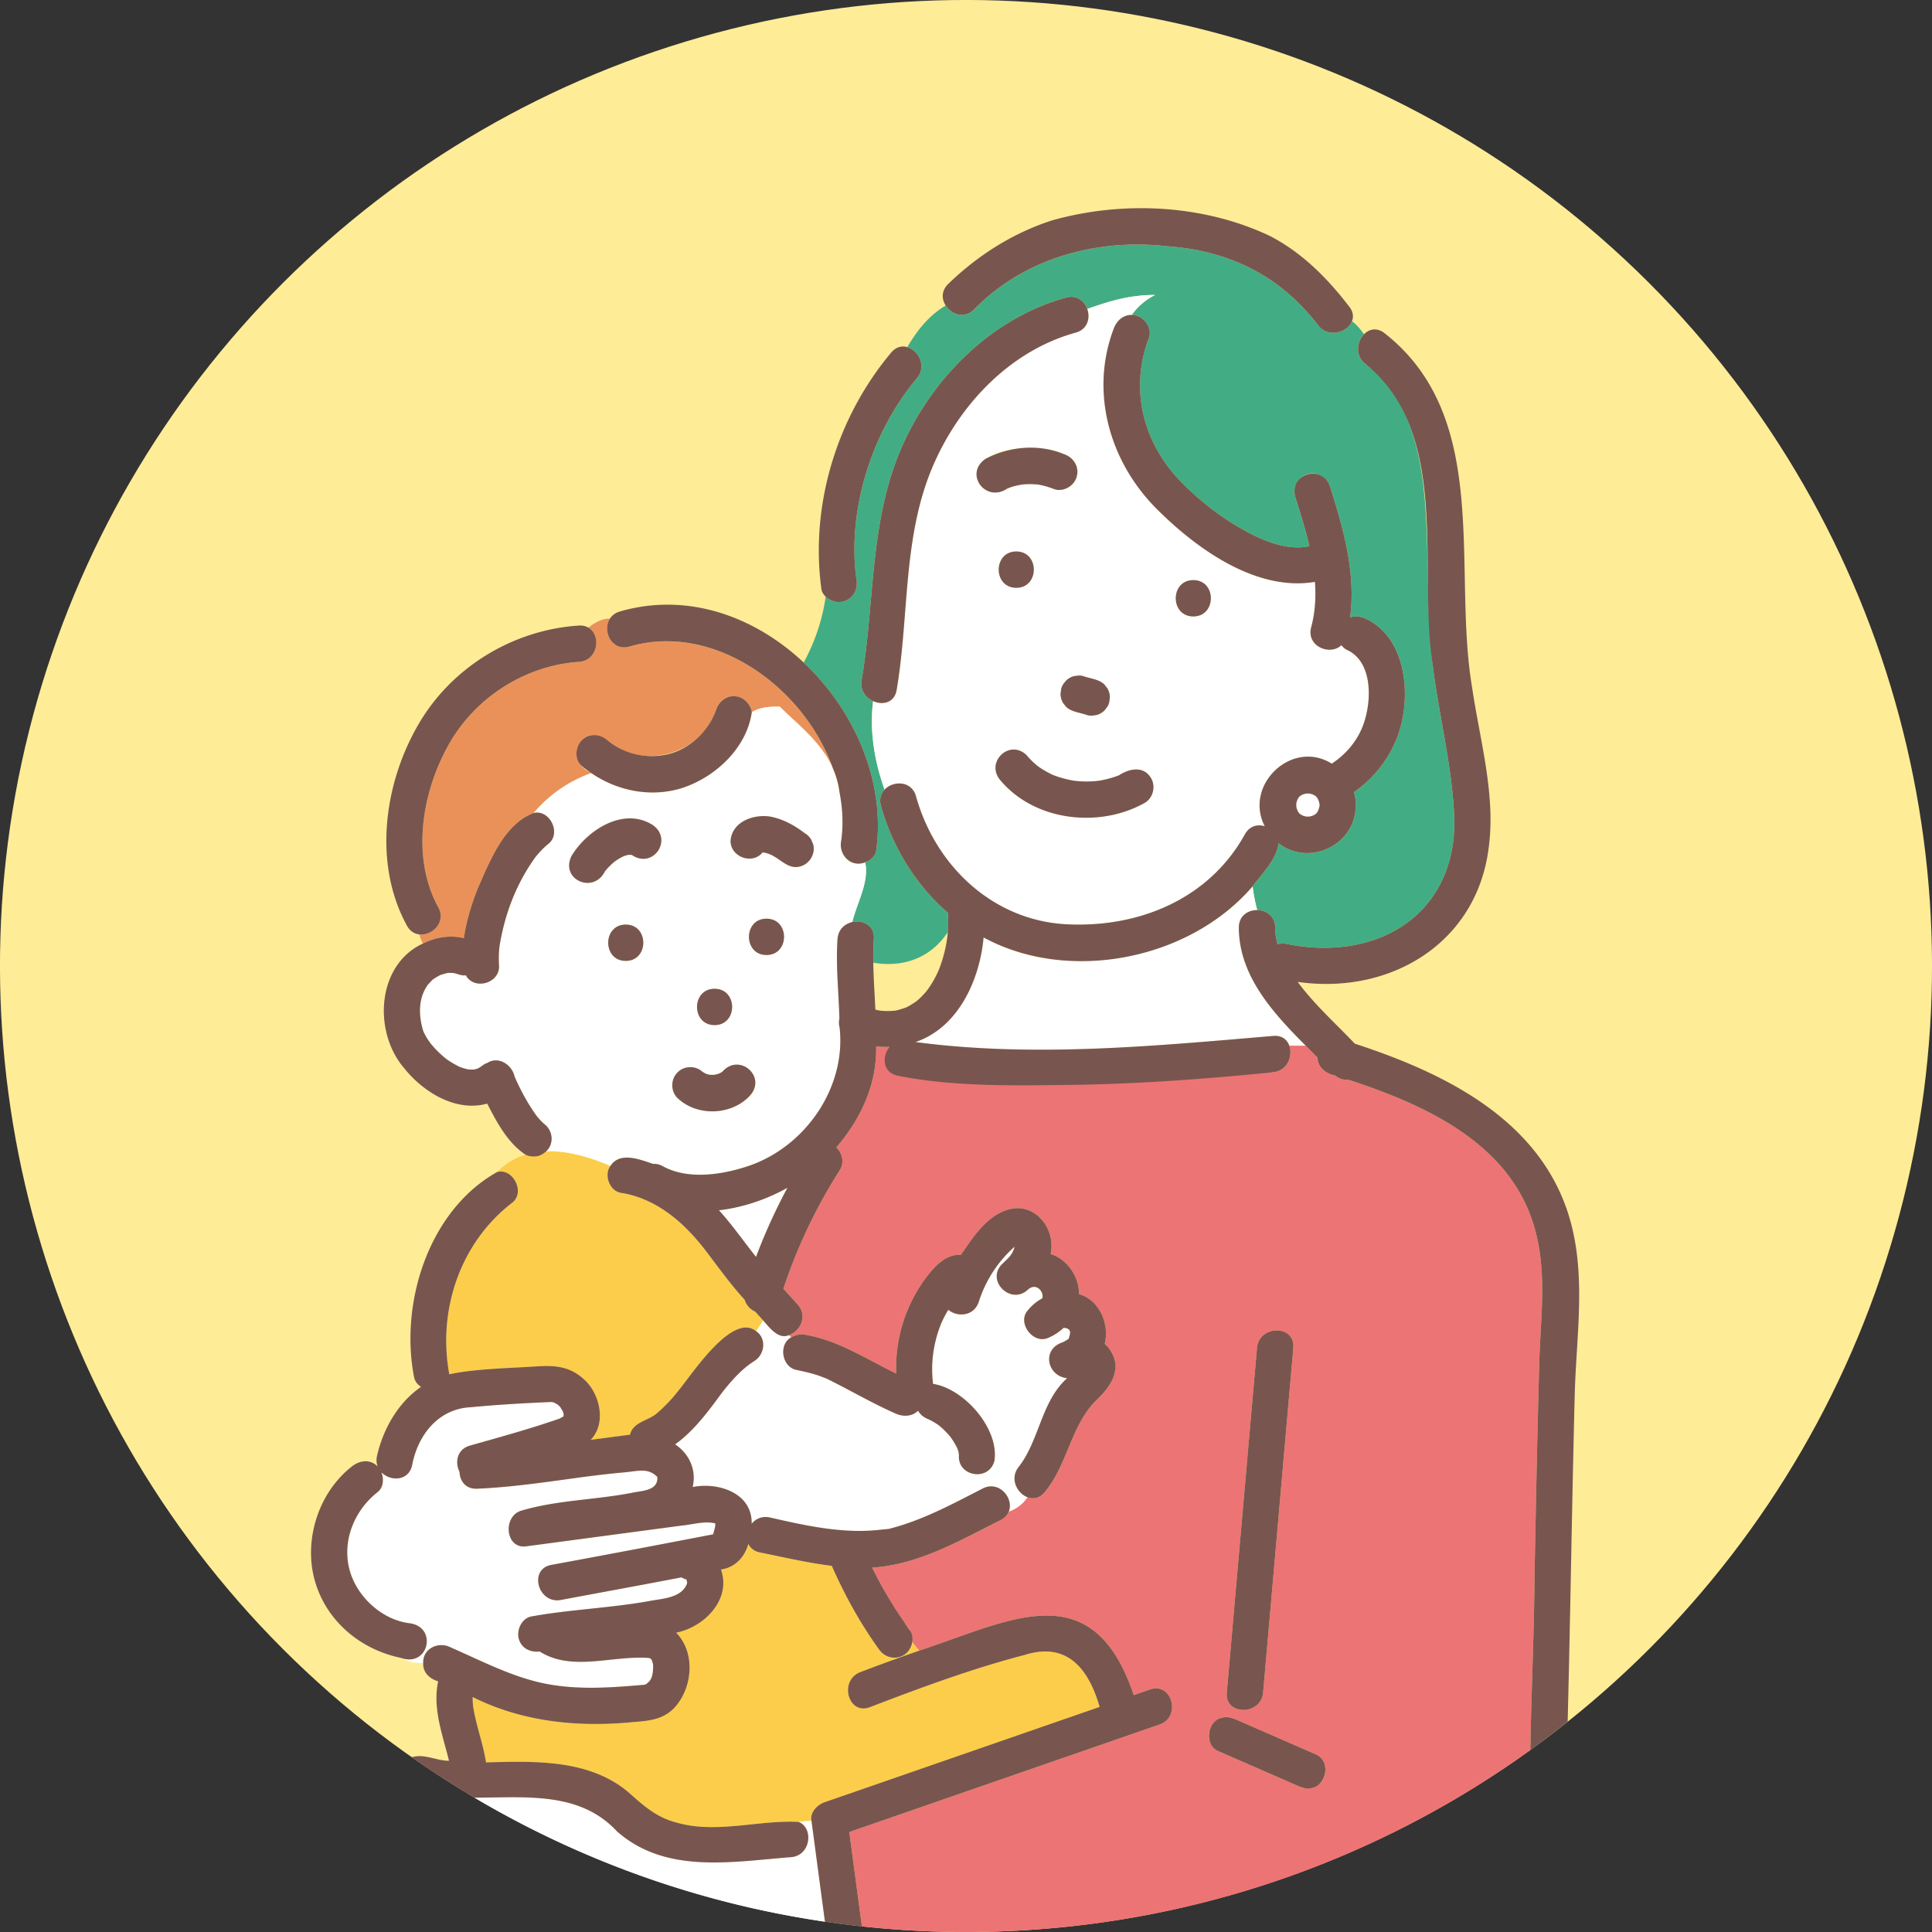 <svg xmlns="http://www.w3.org/2000/svg" viewBox="0 0 180 180"><rect x="0" y="0" width="180" height="180" fill="#333333" stroke="none"/><circle cx="90" cy="90" r="90" transform="rotate(-45 90 90)" style="fill:#ffec97"/><path d="M43.218 87.411c.233-1.637.747-3.264 1.34-4.745 1.117-2.506 2.415-5.865 5.156-6.92 1.424-1.63 3.065-2.871 5.371-3.72-2.71-1.268-.922-4.808 1.51-3.062 3.269 2.894 8.845 1.293 10.13-2.855.542-1.752 3.04-1.578 3.32.244.867-.512 1.734-.517 2.601-.517 1.643 1.642 3.877 3.288 4.974 5.8-2.676-7.595-11.073-13.695-18.97-11.4-1.667.484-2.564-1.472-1.821-2.603-.735-.012-1.365.352-2.017.835 1.227.69.928 3.077-.883 3.197-4.881.325-9.466 3.197-11.95 7.407-2.645 4.486-3.735 10.733-1.145 15.461.762 1.391-.575 2.665-1.764 2.527.08.297.19.581.327.85 1.182-.585 2.53-.825 3.821-.499Z" style="fill:#ea915a"/><path d="M135.454 75.404c-.282-4.483-1.415-8.944-1.967-13.403-.654-5.285-.282-10.623-.786-15.92-.426-4.486-1.65-9.317-5.45-12.143-1.026-.763-.845-2.101-.167-2.797-.344-.47-.69-.91-1.123-1.214-.414 1.054-2.216 1.605-3.164.367-3.546-4.627-8.285-6.943-14.053-7.353-6.554-.738-13.337 1.104-18.007 5.909-.912.881-2.1.438-2.628-.385-1.59.944-2.685 2.353-3.579 3.876 1.047.306 1.842 1.773.897 2.898-4.194 4.992-6.512 12.223-5.639 18.718.339 1.706-1.522 2.837-2.859 1.633-.327 2.243-1.017 4.222-2.05 6.138 2.629 2.477 4.693 5.612 5.855 9.012.934 2.733 1.296 5.632.903 8.486-.074.542-.517.928-1.03 1.111.387 1.857-.75 3.714-1.202 5.57.978-.219 2.101.299 2.01 1.573a25.784 25.784 0 0 0-.044 2.217c2.994.488 5.424-.582 6.929-2.845.062-.602.046-1.207.01-1.81-2.949-2.557-5.136-6.034-6.234-9.958-.176-.63-.002-1.148.337-1.513-.967-2.75-1.41-5.5-1.065-8.25a1.96 1.96 0 0 1-.703-.525 1.707 1.707 0 0 1-.368-1.412c1.288-7.585.67-15.229 4.032-22.368 2.916-6.192 8.33-11.45 15.013-13.29.993-.274 1.71.31 1.976 1.06 2.076-.734 3.915-1.306 6.32-1.306a5.951 5.951 0 0 0-2.18 1.86c1.017-.024 1.976 1.14 1.604 2.139-1.85 4.857-.501 9.917 3.113 13.537 1.708 1.71 3.63 3.212 5.748 4.382 1.792.99 4.006 1.931 6.093 1.491-.367-1.576-.86-3.13-1.336-4.637-.277-.875.324-1.846 1.182-2.081.905-.25 1.806.31 2.081 1.181 1.242 3.925 2.417 8.06 1.862 12.173.45-.147.965-.107 1.43.107 3.959 1.825 4.337 7.57 2.93 11.126a11.072 11.072 0 0 1-4.001 5.04c.13.488.247 1.045.152 1.562-.224 3.478-4.429 5.36-7.17 3.199-.2 1.535-1.546 2.84-2.424 4.017.081.738.24 1.477.427 2.215.84.01 1.672.554 1.676 1.633.001.504.083 1.033.22 1.547a1.76 1.76 0 0 1 .806-.036c8.796 1.8 16.316-3.049 15.623-12.531Z" style="fill:#42ad84"/><path d="M142.745 113.674c-2.496-7.358-10.162-10.804-17.11-13.075-.442.036-.89-.09-1.227-.393-.902-.165-1.673-.824-1.645-1.669l-1.115-1.114h-1.527c.345.959-.165 2.344-1.513 2.478l-35.725-2.365a8.507 8.507 0 0 1-1.255-.049c.087 3.511-1.432 6.786-3.71 9.414.563.522.76 1.44.332 2.11a49.376 49.376 0 0 0-5.261 11.06c.444.488.889.975 1.329 1.466.977 1.093.207 2.536-.843 2.863.082.065.167.13.25.193.401-.239.903-.324 1.369-.228 3.056.54 5.66 2.274 8.407 3.604a14.078 14.078 0 0 1 2.685-8.814c.862-1.152 1.88-2.306 3.352-2.257 1.203-1.775 2.732-4.119 5.074-4.33 2.236-.138 3.74 2.23 3.273 4.267 1.519.444 2.703 2.152 2.629 3.73 1.847.498 2.888 2.698 2.413 4.642 1.777 1.571.89 3.759-.618 5.09-2.55 2.39-2.773 6.079-4.978 8.729-.484.582-1.086.665-1.61.464-.455.692-1.057 1.09-1.734 1.34-.123.305-.358.583-.74.783-3.781 1.891-7.683 4.182-11.989 4.435l.003.007a38.329 38.329 0 0 0 2.698 4.643c.4.728 1.252 1.4 1.034 2.304.206.26.422.52.65.783 8.51-2.809 16.152-7.275 19.984 4.143l1.51-.523c2.066-.716 2.946 2.555.9 3.263l-28.909 10.018 1.172 8.793A91.05 91.05 0 0 0 90 180c19.63 0 37.79-6.289 52.583-16.956.078-5.431.355-10.872.386-16.304.13-6.598.259-13.197.442-19.794.125-4.517.823-8.88-.666-13.271Zm-22.248 11.903-2.815 32.112c-.189 2.157-3.574 2.17-3.384 0l2.815-32.112c.19-2.157 3.575-2.17 3.385 0Zm2.772 40.216c-.452.815-1.525 1.044-2.316.607l-7.5-3.273c-1.868-1.115-.305-3.992 1.708-2.923l7.5 3.274c.867.378.994 1.583.608 2.315Z" style="fill:#ed7474"/><path d="M46.31 109.198a6.285 6.285 0 0 1 2.646-1.62 1.682 1.682 0 0 0 1.94-.32c1.908-.062 3.972.512 5.978 1.365-.626.817-.098 2.331.965 2.508 3.299.513 5.882 2.755 7.861 5.331 1.2 1.567 2.342 3.18 3.68 4.636.146.485.507.901.977 1.102l.744.821c-.21.367-.43.693-.656 1-2.22-1.769-5.925 3.954-7.192 5.486a15.023 15.023 0 0 1-2.048 2.166l.086-.083c-.803.791-2.309.84-2.593 2.08-1.3.157-2.423.324-3.664.473 1.523-1.55.857-4.443-.762-5.756-1.199-1.04-2.516-1.186-4.038-1.101-2.665.187-5.898.218-8.372.752-1.104-5.973 1.005-12.267 5.885-16.002.72-.563.59-1.803 0-2.393a1.553 1.553 0 0 0-1.438-.445Zm37.867 45.029c-.819.528-1.8.11-2.315-.607-1.743-2.419-3.168-5.015-4.366-7.735-2.274-.278-4.54-.813-6.694-1.248-.558-.112-.904-.42-1.08-.802-.35 1.27-1.265 2.212-2.549 2.392.984 2.807-1.554 5.363-4.176 5.887 1.85 1.878 1.538 5.255-.244 7.078-1.03 1.022-2.312 1.135-3.682 1.243-5.137.519-10.365.012-15.036-2.326-.001.295.017.589.045.883.277 1.765.926 3.447 1.205 5.207 4.617-.125 9.857-.321 13.523 3.007 1.368 1.218 2.516 2.181 4.338 2.628 3.659 1.022 7.61-.292 11.268-.087.363-.056.759-.091 1.19-.105-.17-.79.563-1.509 1.229-1.736l25.617-8.877c-1.024-3.525-2.99-6.09-6.972-4.845-4.895 1.275-9.71 3.056-14.428 4.868-2.038.783-2.912-2.49-.9-3.263 1.82-.699 3.654-1.36 5.493-2.004a22.191 22.191 0 0 1-.65-.783c-.098.496-.41.964-.816 1.225Z" style="fill:#fccd4a"/><path d="M70.445 124.02c.227-.306.446-.632.656-.999.602.68 1.414 1.777 2.373 1.38l.25.193c-1.206.643-.897 2.757.47 3.034.876.19 1.759.377 2.586.73-.07-.004-.056.03.214.075 2.173 1.065 4.25 2.296 6.468 3.272.684.307 1.543.274 2.068-.273.199.347.527.62.945.786.363.163.703.368 1.026.6.385.319.737.674 1.055 1.06.253.349.477.717.659 1.108.042.121.077.243.106.367.004.093.016.186.006.28l.021-.16.005.022c-.245 2.052 2.756 2.595 3.292.626.463-3.044-2.8-6.718-5.71-7.189v-.003c-.246-1.913.033-3.838.753-5.623.188-.442.42-.865.662-1.28.825.7 2.392.629 2.838-.732a11.548 11.548 0 0 1 3.333-5.138c-.15.75-.657 1.114-1.151 1.608-1.556 1.539.8 3.873 2.393 2.393.76-.705 1.532.176 1.345.808a4.46 4.46 0 0 0-1.43 1.223c-.857 1.143.58 3.012 1.91 2.485a4.727 4.727 0 0 0 1.501-.96c.228 0 .458.074.552.22.15.237-.02.548-.07.801-.233.144-.439.282-.62.345-1.901.656-1.405 3.116.469 3.325-2.418 2.18-2.568 5.746-4.482 8.228-.904 1.086-.2 2.482.784 2.858-.456.692-1.059 1.09-1.736 1.34.498-1.235-.902-2.951-2.448-2.139-2.828 1.452-5.708 3.015-8.814 3.773.056-.025-.733.063-.733.063-3.487.389-6.914-.384-10.29-1.153a1.66 1.66 0 0 0-1.669.59c.065-2.863-3.091-3.898-5.495-3.421.358-1.582-.292-3.07-1.636-3.975 1.808-1.3 3.154-3.167 4.477-4.965l-.085.119c.696-.898 1.455-1.758 2.344-2.469.988-.59 1.962-1.553 1.247-2.763a1.843 1.843 0 0 0-.44-.469Zm-3.83 17.904c-1.016-.242-2.103.124-3.133.213l-14.461 1.931c-1.958.262-2.197-2.81-.45-3.324 3.403-1.007 6.978-.993 10.444-1.69.915-.178 2.318-.2 2.227-1.45-.842-.862-1.745-.558-3.013-.433-1.54.132-3.075.328-4.606.537-3.052.415-6.1.86-9.181.991-1.07.046-1.61-.746-1.628-1.575-.447-.868-.24-2.105.975-2.441 2.82-.802 5.654-1.569 8.42-2.543-.103.023.435-.256.195-.085l.074-.054c.012-.054.028-.124.04-.167 0-.034 0-.06-.004-.08-.011-.051-.022-.103-.037-.153l-.052-.145c-.046-.05-.229-.347-.195-.331-.087-.09-.245-.238-.256-.26-.11-.063-.35-.182-.33-.189-.085-.02-.207-.046-.227-.057-2.516.107-5.038.245-7.545.489-2.996.131-4.942 2.549-5.48 5.427-.342 1.484-2.036 1.487-2.86.631.253.625.191 1.428-.35 1.851-2.183 1.707-3.31 4.541-2.632 7.18.647 2.523 2.991 4.688 5.538 5.028 2.73.292 1.863 4.17-.726 3.236.69.397 1.379.476 2.068.491-.054-1.353 1.407-2.047 2.526-1.48 2.968 1.29 5.855 2.836 9.065 3.434 2.983.55 6 .322 9.001.061.046-.012.092-.027.174-.053a.515.515 0 0 1 .055-.033c.03-.05.317-.32.165-.121.295-.385.323-.495.422-1.031-.039.21.018-.303.018-.426 0-.084-.008-.172-.016-.258a3.224 3.224 0 0 0-.113-.367c-.04-.07-.056-.113-.095-.148-.078.009-.169-.055-.075-.052-3.432-.3-7.218 1.318-10.28-.611-.855.1-1.695-.287-1.943-1.186-.226-.824.282-1.919 1.182-2.081 3.615-.652 7.298-.777 10.912-1.422 1.289-.253 3.09-.272 3.592-1.67-.023-.013-.005-.14-.003-.157-.004.005-.003.01-.007.013-.053-.157-.055-.181-.012-.089-.008-.038-.014-.046-.02-.068-.033.013-.043-.018-.044-.047l-.014-.014a1.688 1.688 0 0 1-.434-.186c-3.738.722-7.485 1.4-11.227 2.104-2.132.4-3.037-2.862-.9-3.264 5.025-.923 10.06-1.88 15.07-2.848.101-.325.24-.719.212-1.022-.012-.004-.01.001-.026-.006Zm8.99 27.718 1.253 9.4A89.405 89.405 0 0 1 44.2 167.483c4.788.001 9.792-.616 13.29 3.148 4.535 3.997 10.701 2.82 16.192 2.4 1.88-.144 2.134-2.73.732-3.284.362-.056.759-.091 1.19-.105Zm3.951-89.234c-.963-.265-1.306-1.177-1.182-2.081.206-1.497.136-3.01-.155-4.493a15.737 15.737 0 0 0-.598-2.197c-1.098-2.513-3.332-4.16-4.974-5.801-.868 0-1.735.005-2.602.517-.477 3.343-3.409 6.084-6.563 7.086-2.872.873-5.964.25-8.396-1.414-2.307.85-3.948 2.092-5.372 3.721 1.478-.361 2.604 1.842 1.414 2.844a8.08 8.08 0 0 0-1.247 1.268c-1.816 2.53-2.832 5.27-3.334 8.236a9.79 9.79 0 0 0-.052 1.877c.081 1.645-2.32 2.324-3.095.893-.393.07-.763-.138-1.143-.21-.133-.004-.366-.028-.535-.007-.229.042-.433.111-.652.176a5.473 5.473 0 0 0-.741.433c-.155.13-.621.682-.444.445-.951 1.309-.896 2.942-.442 4.384.186.42.398.745.668 1.118.41.51.852.952 1.354 1.364.395.321.894.595 1.345.825.279.107.477.166.79.236.213.035.367.017.567.017.117-.02.228-.056.34-.097.288-.119.56-.423.874-.505 1.042-.689 2.319.142 2.562 1.256.56 1.282 1.226 2.523 2.046 3.657.228.28.468.553.746.784.091.083.006.02-.083-.05.856.564 1.01 1.859.244 2.568 1.908-.062 3.973.513 5.979 1.365.88-1.358 2.74-.593 3.968-.188a1.66 1.66 0 0 1 .904.216c2.415 1.334 5.734.774 8.203-.093 5.184-1.87 8.888-7.297 8.276-12.814a1.775 1.775 0 0 1-.022-.844c-.058-2.458-.347-4.963-.173-7.42.064-.896.683-1.417 1.374-1.572.453-1.857 1.589-3.714 1.203-5.57-.35.125-.731.158-1.052.07ZM58.3 89.525c-2.181 0-2.177-3.384 0-3.384 2.181 0 2.178 3.384 0 3.384Zm3.097-10.36c-.462.865-1.73 1.096-2.499.507-.03-.01-.062-.017-.093-.025a2.803 2.803 0 0 0-.27 0 3.854 3.854 0 0 0-.425.12 5.694 5.694 0 0 0-.851.506c-.325.27-.622.569-.891.895-1.083 2.18-4.212.77-3.112-1.432 1.455-2.402 4.82-4.58 7.534-2.887.783.532 1.06 1.459.607 2.316Zm5.178 12.957c2.182 0 2.178 3.385 0 3.385-2.18 0-2.177-3.385 0-3.385Zm3.295 9.957c-1.715 1.85-4.912 1.967-6.742.228-.333-.304-.476-.76-.496-1.197-.052-1.401 1.769-2.231 2.791-1.273.111.08.232.142.352.204.11.037.222.067.335.091.153.01.306.012.459.003.15-.03.3-.07.445-.12.097-.05.193-.103.284-.163 1.574-1.799 4.172.441 2.572 2.227Zm1.543-13.103c-2.18 0-2.177-3.385 0-3.385 2.181 0 2.178 3.385 0 3.385Zm4.167-9.038c-.42.776-1.57 1.096-2.315.607a8.504 8.504 0 0 0-1.616-.983 4.097 4.097 0 0 0-.463-.134c-.05-.002-.1 0-.149 0-.956 1.173-3.02.392-2.968-1.118.158-1.918 2.53-2.612 4.136-2.127 1.004.264 1.948.813 2.768 1.44a1.7 1.7 0 0 1 .607.607l.17.404c.141.436.038.912-.17 1.304Zm-8.597 32.819c2.237-.257 4.46-1.018 6.382-2.096a52.82 52.82 0 0 0-2.928 6.441c-.87-1.097-1.69-2.23-2.571-3.32a22.423 22.423 0 0 0-.883-1.025Zm58.524-52.202a1.299 1.299 0 0 1-.524-.451c-1.053 1.024-3.3.115-2.823-1.663.377-1.402.449-2.818.35-4.231-5.506.93-11.079-3.127-14.748-6.801-4.398-4.404-6.247-10.887-3.983-16.83.276-.727.897-1.253 1.66-1.239a5.953 5.953 0 0 1 2.18-1.86c-2.406 0-4.246.573-6.32 1.307.299.843.031 1.897-1.078 2.202-6.204 1.709-10.987 6.85-13.41 12.683-2.713 6.534-2.106 13.753-3.271 20.612-.205 1.204-1.316 1.436-2.192 1.037-.345 2.75.098 5.5 1.065 8.25.795-.853 2.517-.854 2.927.613 1.817 6.499 7.178 11.596 14.077 11.931 6.709.326 13.225-2.348 16.57-8.389.435-.785 1.185-.951 1.845-.749-1.98-3.846 2.543-8.145 6.244-5.829 1.248-.818 2.27-1.98 2.844-3.382.897-2.19 1.074-6.065-1.413-7.211Zm-24.558 2.444c.66.237 1.441.274 1.96.788l.264.343c.153.264.23.548.231.854l-.06.45c-.052.22-.153.412-.303.575-.12.184-.278.33-.475.436-.194.124-.404.19-.629.2-.225.051-.45.041-.675-.03-.659-.236-1.44-.274-1.959-.788l-.264-.342a1.686 1.686 0 0 1-.232-.854l.061-.45c.052-.22.153-.412.303-.576.12-.184.277-.33.475-.435.194-.124.404-.191.629-.201.225-.05.45-.04.674.03ZM91.222 45.06c-1.738-3.715 7.531-4.237 8.925-1.968.48.768.177 1.878-.607 2.316-.916.593-1.885-.165-2.828-.266a7.495 7.495 0 0 0-1.424-.008c-.45.07-.897.163-1.32.336.062-.021.065-.019-.122.044-.888.569-2.034.491-2.624-.454Zm3.463 9.703c-2.181 0-2.177-3.384 0-3.384 2.181 0 2.178 3.384 0 3.384Zm11.95 20.048c-4.214 2.36-10.198 1.698-13.398-2.078-1.498-1.678.784-3.917 2.393-2.393.317.374.665.722 1.047 1.03.445.33.943.6 1.443.838.62.234 1.262.42 1.926.527a9.474 9.474 0 0 0 2.3.01 9.161 9.161 0 0 0 1.914-.515c.957-.627 2.293-.902 2.983.266.455.778.19 1.869-.607 2.315Zm4.544-17.38c-2.181 0-2.178-3.384 0-3.384 2.182 0 2.178 3.385 0 3.385Zm5.524 25.144c.082.738.24 1.477.427 2.215-.853-.01-1.712.533-1.708 1.633.014 4.47 3.139 7.897 6.227 10.999h-1.527c-.204-.568-.706-.987-1.513-.906-11.035.934-22.278 2.032-33.315.568 3.992-1.35 5.992-5.797 6.345-9.743a17.815 17.815 0 0 0 7.4 2.137c6.699.423 13.353-1.91 17.665-6.903Zm6.24-7.647c0 .025.005.05.005.076 0 .026-.004.051-.005.077a3.041 3.041 0 0 1-.11.39c-.034.065-.065.132-.105.193a.97.97 0 0 0-.117.132l-.077.075c-.07.046-.146.08-.219.119a3.044 3.044 0 0 1-.315.088 3.032 3.032 0 0 1-.304 0 3.002 3.002 0 0 1-.315-.088c-.065-.035-.132-.065-.193-.105a1 1 0 0 0-.131-.117 4.675 4.675 0 0 1-.076-.078c-.046-.07-.08-.146-.119-.219a3.05 3.05 0 0 1-.088-.315 3.093 3.093 0 0 1 0-.304 3 3 0 0 1 .088-.315c.035-.065.065-.131.105-.193a.978.978 0 0 0 .117-.131l.078-.076c.07-.046.146-.08.219-.119.103-.035.209-.063.315-.088.101-.005.203-.005.304 0 .106.024.212.053.315.088.065.035.132.066.193.106.07.068.114.107.131.117l.076.078c.046.07.08.145.119.218.044.128.082.258.109.39Z" style="fill:#fff"/><path d="M57.49 170.63c4.535 3.998 10.701 2.82 16.192 2.4 1.88-.143 2.134-2.728.732-3.283-3.658-.206-7.61 1.11-11.268.087-1.822-.447-2.97-1.41-4.339-2.628-3.666-3.328-8.904-3.131-13.522-3.007-.279-1.76-.929-3.443-1.205-5.207a8.811 8.811 0 0 1-.045-.883c4.671 2.338 9.898 2.845 15.036 2.326 1.37-.108 2.651-.221 3.682-1.243 1.782-1.823 2.094-5.2.244-7.078 2.621-.523 5.16-3.08 4.176-5.886 1.284-.18 2.2-1.122 2.55-2.393.175.382.52.69 1.079.802 2.155.435 4.42.97 6.693 1.248 1.199 2.72 2.624 5.316 4.366 7.735.897 1.326 2.817 1.006 3.131-.618.074-.372.03-.76-.208-1.09-.286-.397-.553-.807-.825-1.214a38.335 38.335 0 0 1-2.698-4.643l-.003-.007c4.305-.253 8.207-2.543 11.988-4.435.382-.2.617-.478.74-.783.498-1.235-.902-2.951-2.448-2.139-2.828 1.452-5.709 3.016-8.814 3.773.056-.025-.733.063-.734.063-3.486.39-6.913-.384-10.289-1.153-.723-.146-1.3.139-1.67.59.066-2.863-3.09-3.898-5.495-3.421.358-1.582-.291-3.07-1.636-3.975 1.809-1.3 3.155-3.167 4.478-4.965l-.085.119c.696-.898 1.455-1.758 2.344-2.469.213-.17.417-.303.64-.448.971-.593 1.168-2.105.168-2.784-2.213-1.771-5.927 3.952-7.192 5.486a15.019 15.019 0 0 1-2.049 2.166l.086-.083c-.802.79-2.308.84-2.593 2.079-1.299.158-2.422.325-3.663.474 1.522-1.551.857-4.442-.763-5.756-1.198-1.04-2.515-1.186-4.037-1.1-2.664.186-5.9.217-8.373.752-1.104-5.974 1.006-12.268 5.886-16.003 1.206-.998.039-3.24-1.438-2.838-6.36 3.568-9.077 12.168-7.732 19.1.077.39.326.7.647.916-2.12 1.457-3.512 3.882-4.096 6.42-.087.375-.051.71.06.998-.706-.72-1.675-.575-2.399-.008-3.121 2.439-4.537 6.878-3.446 10.683 1.078 3.757 4.28 6.396 8.019 7.154 2.587.933 3.458-2.942.725-3.236-2.546-.34-4.89-2.505-5.537-5.028-.678-2.639.448-5.473 2.632-7.18.541-.423.603-1.226.35-1.85.824.855 2.517.853 2.86-.632.537-2.879 2.485-5.296 5.48-5.427 2.506-.244 5.029-.382 7.544-.489.021.01.143.037.227.057-.018.007.22.126.331.188.01.023.169.17.256.26-.034-.015.149.281.195.333l.051.144c.016.05.027.102.038.153a.45.45 0 0 1 .004.08c-.012.043-.028.113-.04.167l-.074.054c.24-.171-.298.109-.196.085-2.766.974-5.6 1.741-8.42 2.543-1.214.336-1.421 1.572-.975 2.441.02.829.558 1.62 1.628 1.575 3.08-.13 6.13-.576 9.181-.992a92.859 92.859 0 0 1 4.607-.536c1.267-.126 2.172-.429 3.013.434.09 1.25-1.312 1.27-2.228 1.45-3.466.696-7.04.682-10.443 1.69-1.748.512-1.508 3.585.45 3.323l14.461-1.93c1.036-.092 2.144-.46 3.159-.208.028.303-.11.697-.213 1.022-5.01.967-10.044 1.924-15.069 2.848-2.137.402-1.232 3.665.9 3.264 3.742-.704 7.489-1.381 11.227-2.104.127.074.278.148.433.185l.014.015v-.012l.01.002-.01-.008c.001-.014.007-.013.015-.008-.003.003-.004.008 0 .017l.014.003c.002.002.003.01.004.012l-.019-.013c.002.004-.004.002 0 .007l.02.012c.004.007.007.022.01.032l.003.003h-.002c.006.022.012.03.02.068-.043-.093-.041-.069.011.088.005-.003.004-.008.007-.012-.002.017-.019.144.004.157-.502 1.397-2.304 1.417-3.592 1.67-3.614.644-7.297.77-10.912 1.421-.9.162-1.408 1.258-1.182 2.082.247.899 1.088 1.285 1.943 1.185 3.057 1.929 6.85.313 10.28.612-.094-.004-.003.06.075.051.038.036.055.077.095.149.053.146.09.269.113.366.008.087.015.175.015.259 0 .122-.056.635-.017.425-.099.536-.127.647-.422 1.03.152-.197-.135.072-.165.122a.518.518 0 0 0-.055.034l-.174.053c-3.001.26-6.018.49-9.001-.061-3.21-.598-6.098-2.144-9.065-3.435-1.116-.567-2.585.127-2.526 1.48-.04.897.61 1.452 1.391 1.698-.537 2.511.42 4.986 1.011 7.398-1.179.003-2.326-.69-3.465-.328a90.244 90.244 0 0 0 5.832 3.764c4.788 0 9.795-.616 13.29 3.147Zm8.974-27.687c.09-.093.19-.044 0 0Zm.111-47.436c-2.181 0-2.177-3.385 0-3.385 2.181 0 2.178 3.385 0 3.385ZM60.79 76.849c-2.716-1.693-6.078.485-7.535 2.887-1.099 2.201 2.029 3.613 3.113 1.432.268-.326.566-.624.89-.895.27-.192.553-.362.852-.505.139-.049.28-.09.424-.122.09-.005.18-.003.27 0 .032.009.063.016.094.026 1.964 1.317 3.85-1.492 1.892-2.822Zm13.778 3.867c.87-.222 1.45-1.216 1.182-2.082l-.17-.404a1.7 1.7 0 0 0-.608-.607c-.82-.627-1.763-1.176-2.768-1.44-1.604-.486-3.978.21-4.136 2.127-.051 1.51 2.012 2.292 2.969 1.119.05 0 .1-.003.149 0 .157.035.311.08.463.133.988.351 1.775 1.506 2.919 1.154Zm-3.155 4.875c-2.177 0-2.181 3.385 0 3.385 2.178 0 2.181-3.385 0-3.385Zm-8.285 14.323c-.647.63-.662 1.764 0 2.393 1.83 1.739 5.027 1.623 6.742-.228 1.6-1.786-1-4.025-2.572-2.227-.092.06-.187.113-.284.164-.146.05-.294.089-.445.12a3.653 3.653 0 0 1-.459-.004 3.312 3.312 0 0 1-.335-.09c-.12-.063-.241-.125-.352-.205-.635-.571-1.7-.55-2.295.077ZM58.3 89.525c2.178 0 2.181-3.384 0-3.384-2.178 0-2.181 3.384 0 3.384Zm23.337-10.299c-.074.542-.518.928-1.03 1.112-1.33.538-2.504-.713-2.233-2.011.206-1.497.136-3.01-.155-4.492a7.815 7.815 0 0 0-.599-2.198C74.944 64.04 66.547 57.94 58.65 60.236c-1.667.484-2.564-1.472-1.821-2.604.192-.293.49-.535.92-.66 6.307-1.832 12.573.466 17.13 4.756 2.629 2.477 4.693 5.612 5.855 9.012.934 2.733 1.296 5.632.904 8.486ZM54.811 58.468a1.552 1.552 0 0 0-.882-.187c-6.087.404-11.753 3.808-14.872 9.083-3.28 5.55-4.322 13.079-1.145 18.877.285.522.712.766 1.158.819 1.189.138 2.526-1.136 1.764-2.527-2.59-4.728-1.5-10.975 1.146-15.461 2.483-4.21 7.068-7.082 11.95-7.407 1.81-.12 2.109-2.507.881-3.197Zm-4.159 46.222c.09.07.174.133.083.05a5.46 5.46 0 0 1-.746-.784c-.82-1.133-1.486-2.375-2.046-3.656-.243-1.114-1.521-1.945-2.562-1.257-.313.082-.587.387-.875.506-.111.04-.222.075-.34.096-.2 0-.353.019-.567-.017a4.915 4.915 0 0 1-.79-.236c-.45-.23-.95-.503-1.344-.824a9.25 9.25 0 0 1-1.355-1.365c-.27-.373-.482-.697-.667-1.117-.448-1.425-.504-3.033.41-4.334.035-.026.353-.393.475-.496.235-.156.482-.315.741-.432.22-.065.424-.135.653-.177.168-.02.402.003.535.007.38.072.75.28 1.142.21.777 1.431 3.176.753 3.096-.894a9.548 9.548 0 0 1 .049-1.84l.003-.037c.502-2.964 1.518-5.705 3.334-8.235.37-.464.783-.896 1.246-1.267 1.19-1.002.064-3.207-1.413-2.844-2.742 1.054-4.04 4.413-5.156 6.92-.594 1.48-1.107 3.108-1.34 4.744-1.292-.326-2.64-.086-3.822.5-4.314 2.002-4.636 8.21-1.772 11.571 1.782 2.25 4.836 4.156 7.767 3.34.907 1.75 1.889 3.637 3.565 4.756.344.186.85.215 1.198.118.26-.071.53-.233.741-.438.766-.709.613-2.004-.243-2.568Zm19.392-38.336c-.476 3.342-3.409 6.084-6.562 7.085-2.872.873-5.964.251-8.397-1.414a10.278 10.278 0 0 1-.884-.667c-.698-.596-.607-1.786 0-2.394.682-.682 1.698-.592 2.393 0 1.622 1.384 3.973 1.826 5.988 1.211 1.887-.576 3.52-2.199 4.143-4.066.29-.87 1.159-1.435 2.081-1.182.637.175 1.147.773 1.238 1.427ZM80.3 179.479a89.501 89.501 0 0 1-3.442-.437l-1.254-9.4c-.171-.789.564-1.508 1.229-1.735l25.617-8.878c-1.016-3.519-3-6.093-6.972-4.845-4.895 1.275-9.71 3.057-14.428 4.869-2.038.783-2.912-2.49-.9-3.264 1.82-.699 3.653-1.36 5.493-2.004 8.504-2.803 16.147-7.282 19.984 4.144l1.51-.524c2.066-.716 2.945 2.555.9 3.263-9.637 3.34-19.273 6.68-28.91 10.018l1.173 8.793Zm65.984-29.239c-.069 3.39-.143 6.78-.228 10.169a90.39 90.39 0 0 1-3.474 2.635c.079-5.432.356-10.872.387-16.304.13-6.598.258-13.197.442-19.794.125-4.517.823-8.88-.667-13.271-2.495-7.358-10.161-10.805-17.11-13.076-.441.036-.89-.09-1.226-.393-.902-.164-1.673-.824-1.646-1.668l-1.114-1.115c-3.088-3.101-6.213-6.528-6.228-10.999-.003-1.1.856-1.643 1.71-1.633.838.01 1.671.554 1.675 1.633.001.504.083 1.033.219 1.547.243-.069.512-.09.807-.037 8.794 1.805 16.318-3.054 15.623-12.53-.282-4.483-1.415-8.944-1.967-13.403-1.415-9.04 1.743-21.573-6.236-28.063-1.026-.763-.845-2.1-.167-2.797.466-.477 1.163-.654 1.875-.126 10.08 7.863 6.33 21.944 8.189 33.009.707 4.84 2.21 9.978 1.56 14.888-1.087 8.987-9.211 13.806-17.805 12.569 1.557 2.113 3.524 3.861 5.325 5.758 8.751 2.855 17.864 7.414 20.231 17.087 1.252 5.117.39 10.411.256 15.598-.173 6.772-.294 13.544-.431 20.316Zm-25.787-24.663-2.815 32.112c-.189 2.157-3.574 2.17-3.384 0l2.815-32.112c.19-2.156 3.575-2.17 3.384 0Zm-6.64 34.457c-1.363.3-1.71 2.464-.404 3.093l7.5 3.274c.433.189.83.301 1.304.17 1.363-.3 1.711-2.463.405-3.092l-7.501-3.274c-.433-.189-.83-.301-1.304-.17Zm-2.679-102.601c-2.181 0-2.178-3.385 0-3.385 2.181 0 2.178 3.385 0 3.385ZM94.684 51.38c-2.178 0-2.182 3.384 0 3.384 2.177 0 2.181-3.384 0-3.384Zm11.95 23.432c.797-.446 1.063-1.537.607-2.315-.69-1.169-2.025-.893-2.983-.266a9.153 9.153 0 0 1-1.914.514 9.474 9.474 0 0 1-2.299-.01 9.84 9.84 0 0 1-1.927-.526 8.62 8.62 0 0 1-1.442-.838 7.746 7.746 0 0 1-1.047-1.03c-1.608-1.523-3.892.715-2.393 2.393 3.2 3.776 9.184 4.438 13.398 2.078Zm-3.726-11.025c-.518-.514-1.3-.551-1.959-.788a1.28 1.28 0 0 0-.674-.03 1.26 1.26 0 0 0-.63.2 1.278 1.278 0 0 0-.474.437c-.15.163-.251.355-.303.575l-.06.45c0 .305.077.59.23.854l.265.343c.519.513 1.3.55 1.959.788.225.07.45.08.675.03a1.26 1.26 0 0 0 .629-.201c.197-.106.355-.252.475-.436.15-.163.25-.355.303-.575l.06-.45a1.687 1.687 0 0 0-.23-.854c-.09-.114-.177-.229-.266-.343ZM73.474 124.4c1.05-.327 1.821-1.77.843-2.863-.44-.491-.885-.978-1.328-1.467a49.378 49.378 0 0 1 5.26-11.06c.43-.67.231-1.587-.332-2.11 2.279-2.627 3.797-5.902 3.711-9.413.42.05.838.06 1.254.049-.732.874-.661 2.402.758 2.685 5.193 1.034 10.722.923 15.99.859 6.343-.078 12.667-.552 18.978-1.18 1.348-.133 1.857-1.518 1.513-2.477-.204-.568-.707-.986-1.513-.906-11.035.934-22.279 2.032-33.315.568 3.992-1.35 5.99-5.796 6.345-9.743 8.02 4.335 19.227 2.043 25.064-4.766.877-1.175 2.225-2.483 2.423-4.017 2.742 2.162 6.948.278 7.17-3.2.096-.517-.02-1.073-.152-1.56a11.073 11.073 0 0 0 4.002-5.04c1.407-3.557 1.029-9.302-2.93-11.127-.466-.214-.98-.254-1.43-.106.555-4.114-.62-8.248-1.862-12.174-.687-2.12-3.79-1.262-3.263.9.476 1.506.969 3.061 1.335 4.637-2.086.44-4.3-.5-6.092-1.491-2.118-1.17-4.04-2.672-5.748-4.382-3.614-3.62-4.963-8.68-3.113-13.537.372-1-.587-2.162-1.604-2.138-.762-.015-1.383.511-1.66 1.238-2.263 5.944-.414 12.427 3.984 16.83 3.67 3.674 9.242 7.73 14.748 6.801.099 1.413.027 2.83-.35 4.23-.478 1.779 1.77 2.688 2.823 1.664.131.19.304.35.523.451 2.488 1.146 2.311 5.02 1.414 7.211-.575 1.403-1.596 2.564-2.844 3.382-3.703-2.316-8.224 1.985-6.244 5.83-.66-.203-1.41-.037-1.846.748-3.344 6.041-9.86 8.715-16.57 8.39-6.898-.336-12.26-5.433-14.076-11.932-.41-1.467-2.133-1.466-2.927-.613-.34.365-.513.883-.337 1.513 1.098 3.924 3.285 7.4 6.233 9.958.056.78.032 1.564-.06 2.342a12.907 12.907 0 0 1-.804 3.03 9.807 9.807 0 0 1-1.065 1.853 7.072 7.072 0 0 1-1.009 1.026c-.317.211-.632.427-.981.584-.347.109-.63.217-1.001.283a6.564 6.564 0 0 1-1.371.001c-.15-.025-.312-.062-.464-.095-.093-2.188-.294-4.408-.139-6.586.091-1.274-1.032-1.792-2.01-1.572-.69.155-1.31.676-1.374 1.572-.174 2.457.115 4.962.173 7.42-.063.304-.05.586.022.844.611 5.517-3.092 10.944-8.276 12.814-2.469.868-5.789 1.428-8.203.093a1.66 1.66 0 0 0-.904-.216c-1.226-.405-3.09-1.17-3.968.189-.627.816-.099 2.331.964 2.508 3.299.512 5.882 2.754 7.861 5.33 1.2 1.567 2.342 3.18 3.68 4.636.146.486.507.902.977 1.102l.744.821c.601.681 1.415 1.778 2.373 1.38m-3.037-7.298c-1.154-1.448-2.204-2.973-3.454-4.345 2.237-.257 4.459-1.019 6.382-2.096a52.81 52.81 0 0 0-2.928 6.441Zm52.505-42.021a3.065 3.065 0 0 1-.11.391c-.034.065-.065.131-.105.193.025-.024.036-.038.07-.07-.027.025-.051.054-.076.082-.026.064-.141.17-.11.12l-.079.074c-.069.046-.145.08-.218.12a2.953 2.953 0 0 1-.315.087 2.864 2.864 0 0 1-.304 0 2.923 2.923 0 0 1-.315-.088c-.065-.034-.131-.065-.193-.105.024.024.038.035.07.069-.025-.027-.054-.05-.082-.075-.064-.027-.17-.142-.12-.111a3.856 3.856 0 0 1-.075-.078c-.046-.07-.08-.145-.119-.218a3.022 3.022 0 0 1-.088-.315 3.15 3.15 0 0 1 0-.305c.024-.106.053-.211.088-.314.035-.065.065-.132.105-.194-.024.025-.035.038-.068.07.026-.025.05-.053.075-.082.026-.063.14-.17.11-.119l.078-.075c.07-.046.146-.08.219-.12.103-.035.209-.063.315-.087.1-.005.203-.005.304 0 .106.024.212.052.315.088.065.035.131.065.193.105-.024-.024-.038-.035-.07-.069.025.027.054.051.082.076.064.026.17.14.119.11l.076.078c.046.07.08.146.119.219.044.128.082.257.108.39.001.026.005.051.006.077 0 .026-.005.05-.006.076ZM96.71 45.143a7.495 7.495 0 0 0-1.424-.007c-.45.07-.897.163-1.32.335.062-.02.065-.018-.122.045l.045-.018-.123.044.078-.026c-2.02 1.376-4.06-1.396-2.017-2.77 2.22-1.165 4.97-1.41 7.307-.43.874.288 1.44 1.174 1.182 2.082-.205.857-1.238 1.463-2.082 1.181a7.135 7.135 0 0 0-1.524-.436Zm29.008-16.557c-2.04-2.663-4.414-5.062-7.427-6.613-6.21-2.933-13.695-3.288-20.272-1.44-3.662 1.18-6.92 3.256-9.677 5.923-.655.635-.613 1.42-.234 2.01.529.822 1.716 1.266 2.627.383 4.672-4.804 11.453-6.646 18.008-5.908 5.768.41 10.507 2.726 14.053 7.353.948 1.238 2.75.688 3.164-.367.157-.398.122-.867-.242-1.341Zm-41.188 3.756c-.496-.145-1.047-.032-1.497.504-5.065 6.028-7.56 14.197-6.509 22.01.04.294.195.538.404.735 1.34 1.198 3.195.08 2.86-1.634-.874-6.494 1.444-13.726 5.638-18.718.945-1.125.15-2.592-.897-2.897Zm16.767-3.555c-.266-.75-.983-1.334-1.976-1.06-6.684 1.84-12.097 7.098-15.013 13.29-3.362 7.139-2.744 14.782-4.033 22.367-.097.571.071 1.051.37 1.412.19.23.436.404.702.525.876.4 1.987.167 2.192-1.037 1.165-6.859.558-14.078 3.272-20.612 2.422-5.832 7.205-10.974 13.41-12.683 1.108-.305 1.376-1.36 1.076-2.202Zm1.946 96.74c-.095-.116-.208-.217-.317-.32.475-1.943-.567-4.144-2.413-4.641.074-1.579-1.11-3.287-2.629-3.73.466-2.038-1.037-4.406-3.273-4.267-2.343.21-3.87 2.554-5.074 4.33-1.473-.05-2.49 1.105-3.352 2.257a14.078 14.078 0 0 0-2.686 8.813c-2.747-1.33-5.35-3.064-8.406-3.604a1.945 1.945 0 0 0-1.37.229c-1.206.643-.897 2.757.47 3.035.876.19 1.759.376 2.586.73.052.001.134.037.193.065.013.004.028.012.04.014l-.019-.004c2.173 1.064 4.25 2.296 6.468 3.271.684.308 1.544.275 2.068-.272.2.347.527.62.945.785.363.163.703.368 1.026.6.385.32.737.674 1.055 1.06.253.35.477.718.659 1.109.042.12.077.243.106.367.005.093.016.185.006.279l.021-.159.005.022c-.245 2.05 2.756 2.596 3.292.626.482-3.01-2.825-6.744-5.71-7.19v-.003c-.246-1.912.033-3.837.753-5.622.189-.443.42-.865.663-1.28.824.7 2.391.628 2.837-.733a11.545 11.545 0 0 1 3.333-5.137c-.149.75-.657 1.114-1.151 1.608-1.555 1.538.8 3.872 2.393 2.393.76-.705 1.532.176 1.345.807a4.458 4.458 0 0 0-1.43 1.223c-.857 1.143.58 3.012 1.91 2.486a4.724 4.724 0 0 0 1.502-.96c.227 0 .458.074.551.22.151.236-.02.548-.07.801-.233.144-.438.281-.62.344-1.9.656-1.404 3.117.47 3.325-2.419 2.182-2.569 5.746-4.483 8.23-.903 1.085-.2 2.48.784 2.857.523.2 1.125.117 1.61-.465 2.204-2.65 2.426-6.338 4.977-8.728 1.362-1.276 2.326-3.08.935-4.772Zm-13.863 9.702c-.01.078-.017.15-.023.225l-.004-.024.027-.201Z" style="fill:#78564f"/></svg>